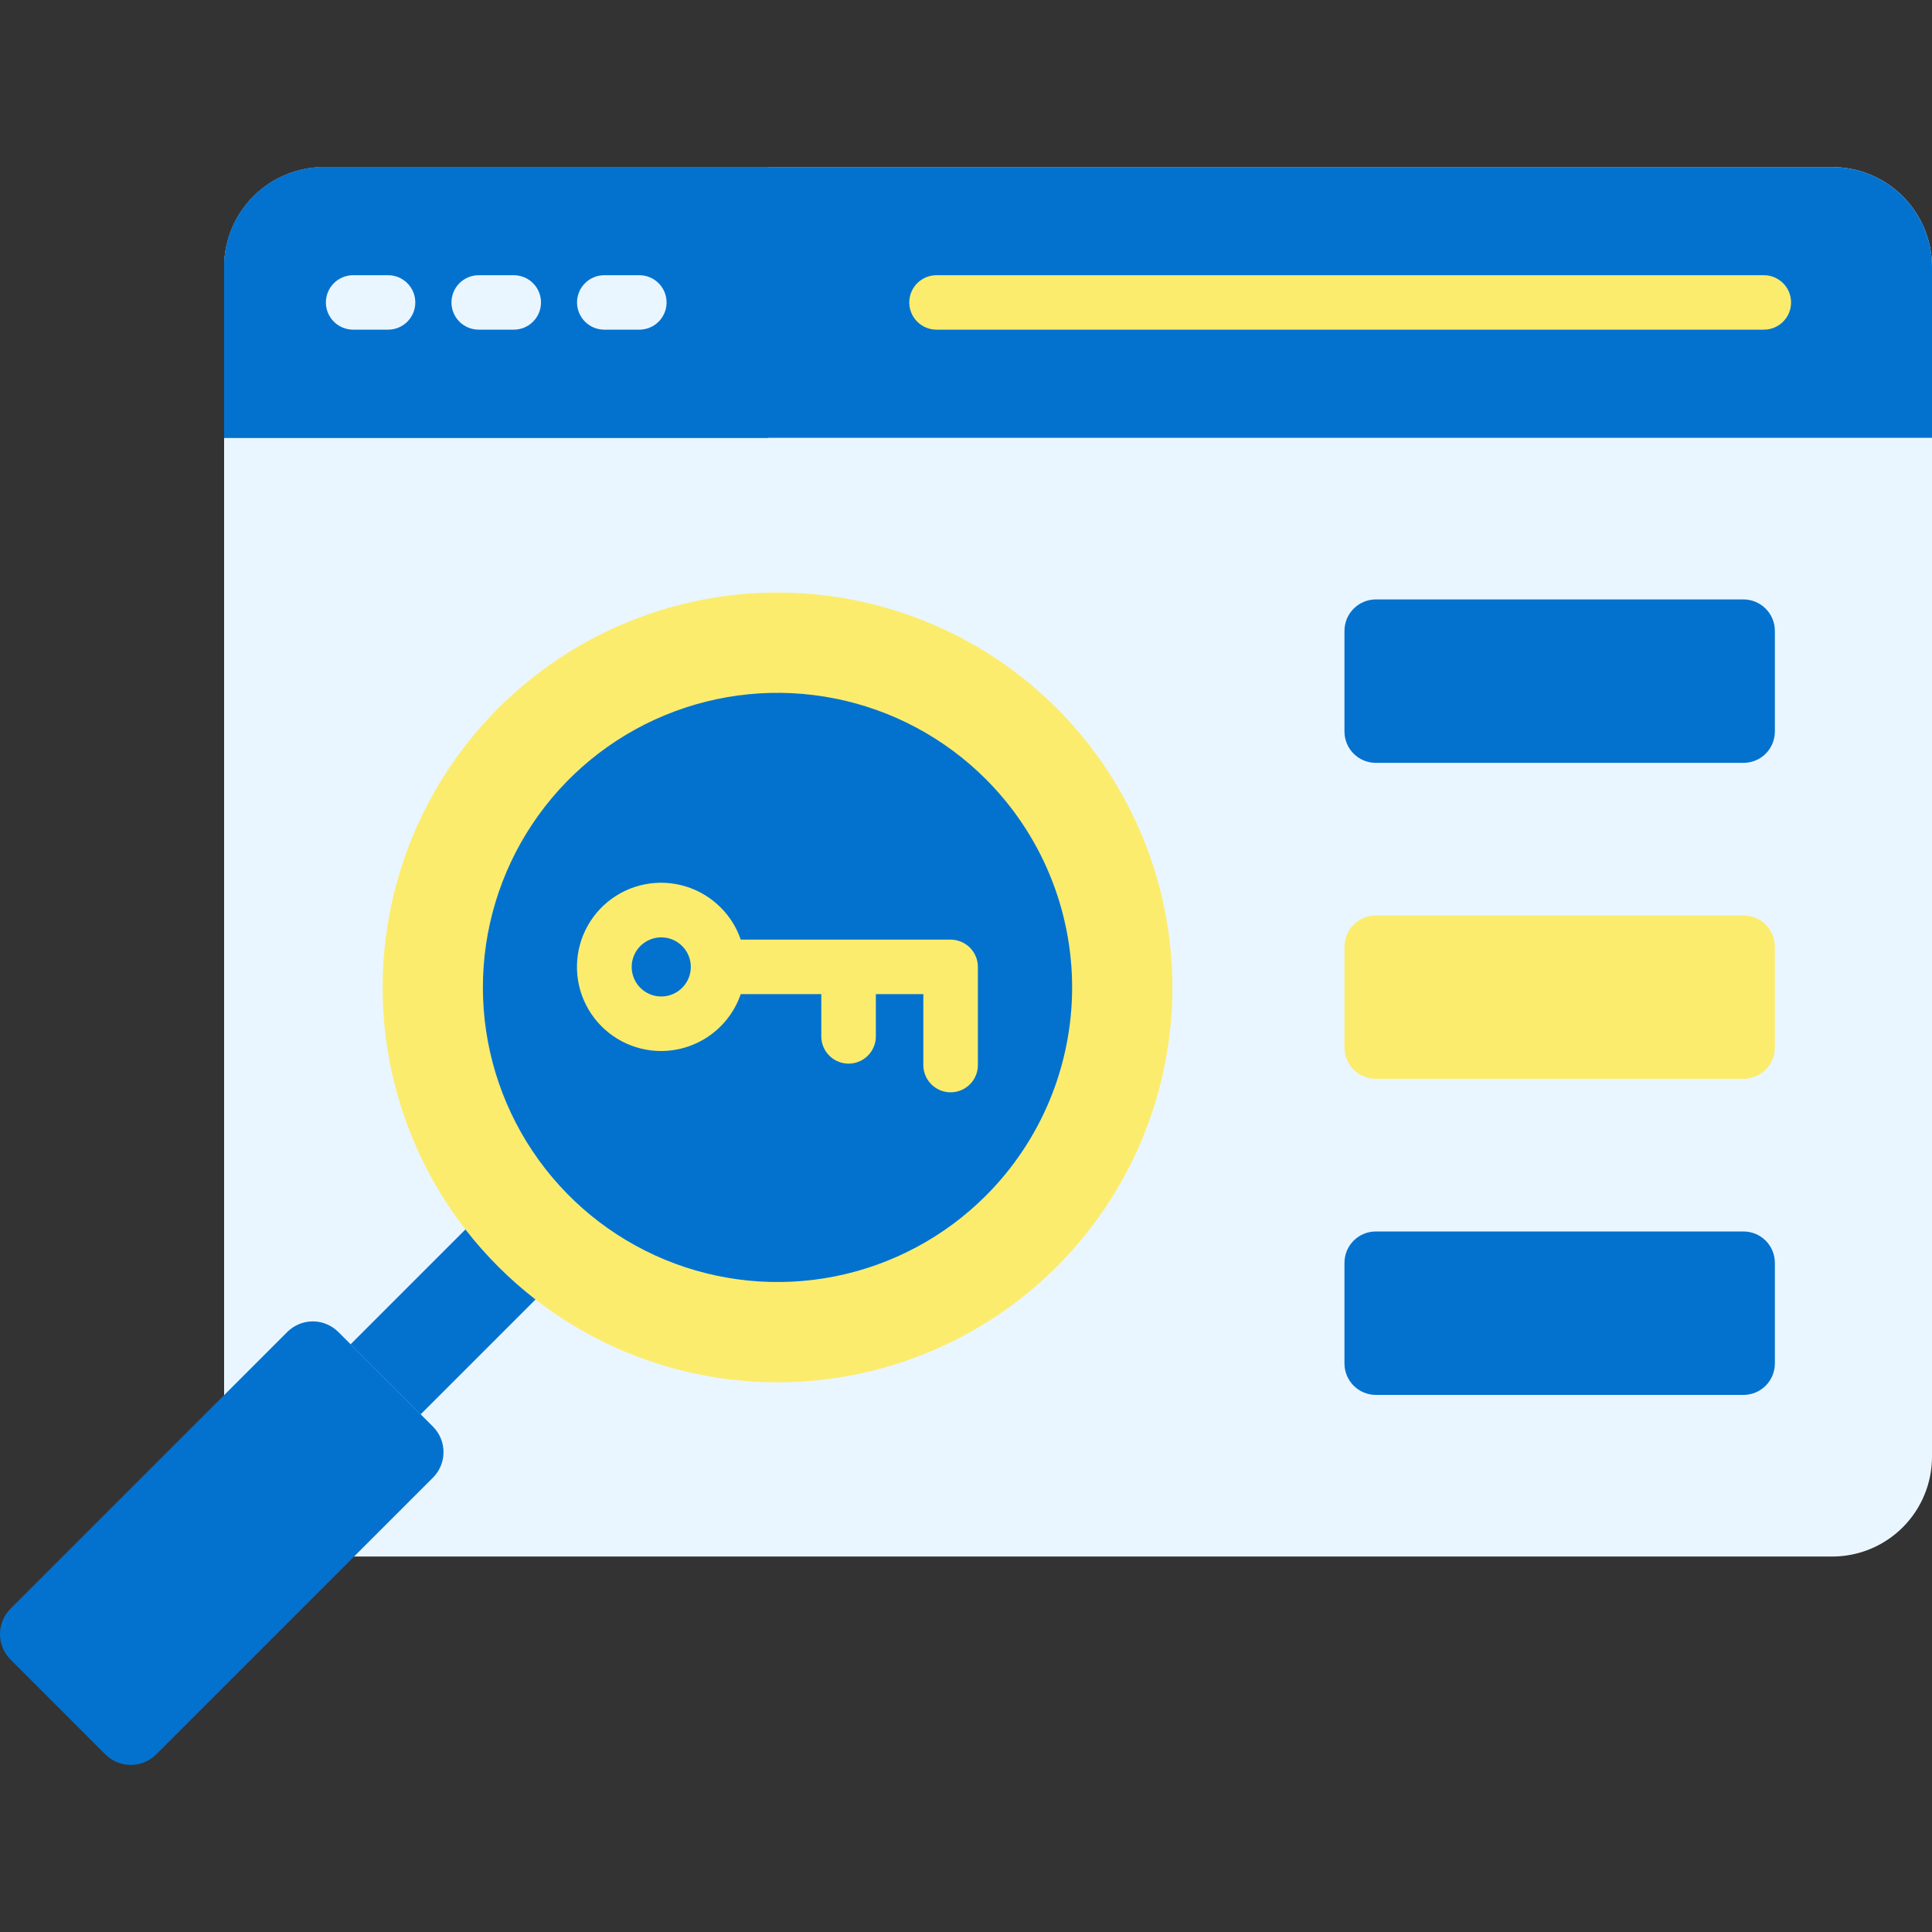 <svg width="100" height="100" viewBox="0 0 100 100" fill="none" xmlns="http://www.w3.org/2000/svg">
<rect x="0" y="0" width="100" height="100" fill="#333333" stroke="none"/>
<g clip-path="url(#clip0_21_3331)">
<path fill-rule="evenodd" clip-rule="evenodd" d="M11.6 22.661V13.802C11.604 12.437 12.149 11.128 13.114 10.162C14.08 9.196 15.389 8.652 16.755 8.648H94.851C96.216 8.652 97.524 9.197 98.489 10.163C99.454 11.129 99.997 12.437 100 13.802V75.412C99.997 76.777 99.454 78.085 98.489 79.051C97.524 80.017 96.216 80.562 94.851 80.566H16.755C15.389 80.562 14.08 80.017 13.114 79.052C12.149 78.086 11.604 76.777 11.6 75.412V22.661Z" fill="#EAF6FF"/>
<path fill-rule="evenodd" clip-rule="evenodd" d="M11.6 22.661V13.802C11.604 12.437 12.149 11.128 13.114 10.162C14.08 9.196 15.389 8.652 16.755 8.648H94.851C96.216 8.652 97.524 9.197 98.489 10.163C99.454 11.129 99.997 12.437 100 13.802V22.661H11.6Z" fill="#0372CF"/>
<path fill-rule="evenodd" clip-rule="evenodd" d="M39.769 22.661H11.6V13.802C11.604 12.437 12.149 11.128 13.114 10.162C14.08 9.196 15.389 8.652 16.755 8.648H39.769V22.661Z" fill="#0372CF"/>
<path d="M48.473 17.063C48.099 17.063 47.741 16.915 47.476 16.65C47.212 16.386 47.064 16.028 47.064 15.654C47.064 15.28 47.212 14.922 47.476 14.658C47.741 14.394 48.099 14.245 48.473 14.245H91.297C91.671 14.245 92.029 14.394 92.293 14.658C92.558 14.922 92.706 15.28 92.706 15.654C92.706 16.028 92.558 16.386 92.293 16.65C92.029 16.915 91.671 17.063 91.297 17.063H48.473Z" fill="#FCEC6D"/>
<path fill-rule="evenodd" clip-rule="evenodd" d="M71.211 31.026H90.245C90.675 31.027 91.087 31.199 91.39 31.503C91.694 31.807 91.866 32.218 91.867 32.648V37.869C91.865 38.298 91.694 38.709 91.39 39.012C91.086 39.315 90.674 39.485 90.245 39.486H71.211C70.782 39.485 70.37 39.315 70.066 39.012C69.762 38.709 69.59 38.298 69.589 37.869V32.648C69.59 32.218 69.762 31.807 70.066 31.503C70.369 31.199 70.781 31.027 71.211 31.026Z" fill="#0372CF"/>
<path fill-rule="evenodd" clip-rule="evenodd" d="M71.211 47.381H90.245C90.675 47.382 91.087 47.553 91.39 47.857C91.694 48.161 91.866 48.573 91.867 49.003V54.224C91.865 54.653 91.694 55.064 91.39 55.367C91.086 55.67 90.674 55.84 90.245 55.84H71.211C70.782 55.84 70.37 55.67 70.066 55.367C69.762 55.064 69.59 54.653 69.589 54.224V49.003C69.59 48.573 69.762 48.161 70.066 47.857C70.369 47.553 70.781 47.382 71.211 47.381Z" fill="#FCEC6D"/>
<path fill-rule="evenodd" clip-rule="evenodd" d="M71.211 63.741H90.245C90.674 63.741 91.086 63.911 91.39 64.214C91.694 64.517 91.865 64.928 91.867 65.358V70.578C91.866 71.008 91.694 71.42 91.39 71.724C91.087 72.028 90.675 72.199 90.245 72.201H71.211C70.781 72.199 70.369 72.028 70.066 71.724C69.762 71.42 69.59 71.008 69.589 70.578V65.358C69.59 64.928 69.762 64.517 70.066 64.214C70.37 63.911 70.782 63.741 71.211 63.741Z" fill="#0372CF"/>
<path d="M18.277 17.063C17.903 17.063 17.545 16.915 17.281 16.65C17.016 16.386 16.868 16.028 16.868 15.654C16.868 15.28 17.016 14.922 17.281 14.658C17.545 14.394 17.903 14.245 18.277 14.245H20.087C20.461 14.245 20.82 14.394 21.084 14.658C21.348 14.922 21.496 15.28 21.496 15.654C21.496 16.028 21.348 16.386 21.084 16.65C20.82 16.915 20.461 17.063 20.087 17.063H18.277ZM31.276 17.063C30.903 17.063 30.544 16.915 30.28 16.65C30.016 16.386 29.867 16.028 29.867 15.654C29.867 15.28 30.016 14.922 30.28 14.658C30.544 14.394 30.903 14.245 31.276 14.245H33.093C33.467 14.245 33.825 14.394 34.089 14.658C34.353 14.922 34.502 15.28 34.502 15.654C34.502 16.028 34.353 16.386 34.089 16.65C33.825 16.915 33.467 17.063 33.093 17.063H31.276ZM24.777 17.063C24.403 17.063 24.045 16.915 23.78 16.65C23.516 16.386 23.368 16.028 23.368 15.654C23.368 15.28 23.516 14.922 23.78 14.658C24.045 14.394 24.403 14.245 24.777 14.245H26.593C26.967 14.245 27.325 14.394 27.589 14.658C27.854 14.922 28.002 15.28 28.002 15.654C28.002 16.028 27.854 16.386 27.589 16.65C27.325 16.915 26.967 17.063 26.593 17.063H24.777Z" fill="#EAF6FF"/>
<path fill-rule="evenodd" clip-rule="evenodd" d="M54.696 36.657C51.837 33.798 48.195 31.852 44.23 31.063C40.266 30.274 36.156 30.679 32.421 32.226C28.686 33.773 25.494 36.393 23.248 39.754C21.003 43.115 19.804 47.067 19.804 51.11C19.804 55.152 21.003 59.104 23.248 62.465C25.494 65.826 28.686 68.446 32.421 69.993C36.156 71.54 40.266 71.945 44.23 71.156C48.195 70.368 51.837 68.421 54.696 65.563C56.594 63.665 58.1 61.412 59.127 58.932C60.155 56.452 60.684 53.794 60.684 51.11C60.684 48.425 60.155 45.767 59.127 43.288C58.1 40.808 56.594 38.554 54.696 36.657Z" fill="#FCEC6D"/>
<path fill-rule="evenodd" clip-rule="evenodd" d="M24.09 63.636L18.145 69.582L21.771 73.208L27.717 67.262C26.362 66.209 25.143 64.991 24.091 63.636H24.09Z" fill="#0372CF"/>
<path fill-rule="evenodd" clip-rule="evenodd" d="M22.413 73.845L17.508 68.939C17.157 68.591 16.684 68.395 16.19 68.395C15.696 68.395 15.222 68.591 14.872 68.939L0.544 83.268C0.196 83.617 0 84.09 0 84.583C0 85.076 0.196 85.549 0.544 85.897L5.455 90.808C5.804 91.157 6.277 91.352 6.77 91.352C7.263 91.352 7.736 91.157 8.084 90.808L22.413 76.48C22.761 76.13 22.957 75.656 22.957 75.162C22.957 74.669 22.761 74.195 22.413 73.845Z" fill="#0372CF"/>
<path fill-rule="evenodd" clip-rule="evenodd" d="M51.025 40.327C48.892 38.194 46.175 36.742 43.218 36.154C40.26 35.566 37.194 35.867 34.407 37.022C31.621 38.176 29.239 40.13 27.564 42.638C25.888 45.145 24.994 48.093 24.994 51.109C24.994 54.125 25.888 57.073 27.564 59.581C29.239 62.089 31.621 64.043 34.407 65.197C37.194 66.351 40.26 66.653 43.218 66.065C46.175 65.476 48.892 64.024 51.025 61.892C52.441 60.476 53.565 58.795 54.332 56.945C55.098 55.095 55.493 53.112 55.493 51.109C55.493 49.107 55.098 47.124 54.332 45.274C53.565 43.424 52.441 41.743 51.025 40.327Z" fill="#0372CF"/>
<path d="M45.334 53.642C45.334 53.828 45.297 54.011 45.226 54.182C45.155 54.354 45.051 54.509 44.92 54.64C44.789 54.771 44.633 54.875 44.462 54.946C44.291 55.017 44.107 55.054 43.922 55.054C43.736 55.054 43.553 55.017 43.382 54.946C43.21 54.875 43.055 54.771 42.924 54.64C42.792 54.509 42.688 54.354 42.617 54.182C42.547 54.011 42.51 53.828 42.51 53.642V51.455H38.341C38.046 52.312 37.492 53.056 36.755 53.584C36.017 54.112 35.134 54.397 34.227 54.4C33.511 54.401 32.805 54.226 32.172 53.889C31.539 53.553 30.999 53.065 30.6 52.47C30.201 51.874 29.955 51.19 29.884 50.477C29.814 49.763 29.92 49.044 30.194 48.381C30.468 47.719 30.901 47.134 31.455 46.68C32.009 46.225 32.666 45.914 33.369 45.774C34.072 45.635 34.799 45.671 35.485 45.879C36.17 46.088 36.794 46.463 37.3 46.97C37.772 47.437 38.128 48.008 38.341 48.636H49.204C49.389 48.636 49.573 48.673 49.744 48.744C49.915 48.815 50.071 48.919 50.202 49.05C50.333 49.181 50.437 49.337 50.508 49.508C50.579 49.679 50.615 49.863 50.615 50.048V55.109C50.617 55.296 50.583 55.481 50.513 55.655C50.443 55.828 50.339 55.986 50.208 56.118C50.076 56.251 49.92 56.357 49.748 56.429C49.575 56.501 49.39 56.538 49.203 56.538C49.017 56.538 48.832 56.501 48.659 56.429C48.487 56.357 48.331 56.251 48.199 56.118C48.068 55.986 47.964 55.828 47.894 55.655C47.824 55.481 47.789 55.296 47.792 55.109V51.455H45.334V53.642ZM35.307 48.965C35.057 48.715 34.727 48.559 34.375 48.525C34.023 48.49 33.67 48.579 33.376 48.776C33.081 48.972 32.864 49.265 32.762 49.604C32.659 49.942 32.677 50.306 32.812 50.633C32.947 50.96 33.192 51.23 33.504 51.397C33.816 51.564 34.176 51.618 34.523 51.549C34.871 51.48 35.183 51.293 35.408 51.02C35.633 50.747 35.756 50.404 35.756 50.05C35.757 49.848 35.718 49.649 35.641 49.462C35.563 49.276 35.45 49.107 35.307 48.965Z" fill="#FCEC6D"/>
</g>
<defs>
<clipPath id="clip0_21_3331">
<rect width="100" height="100" fill="white"/>
</clipPath>
</defs>
</svg>

